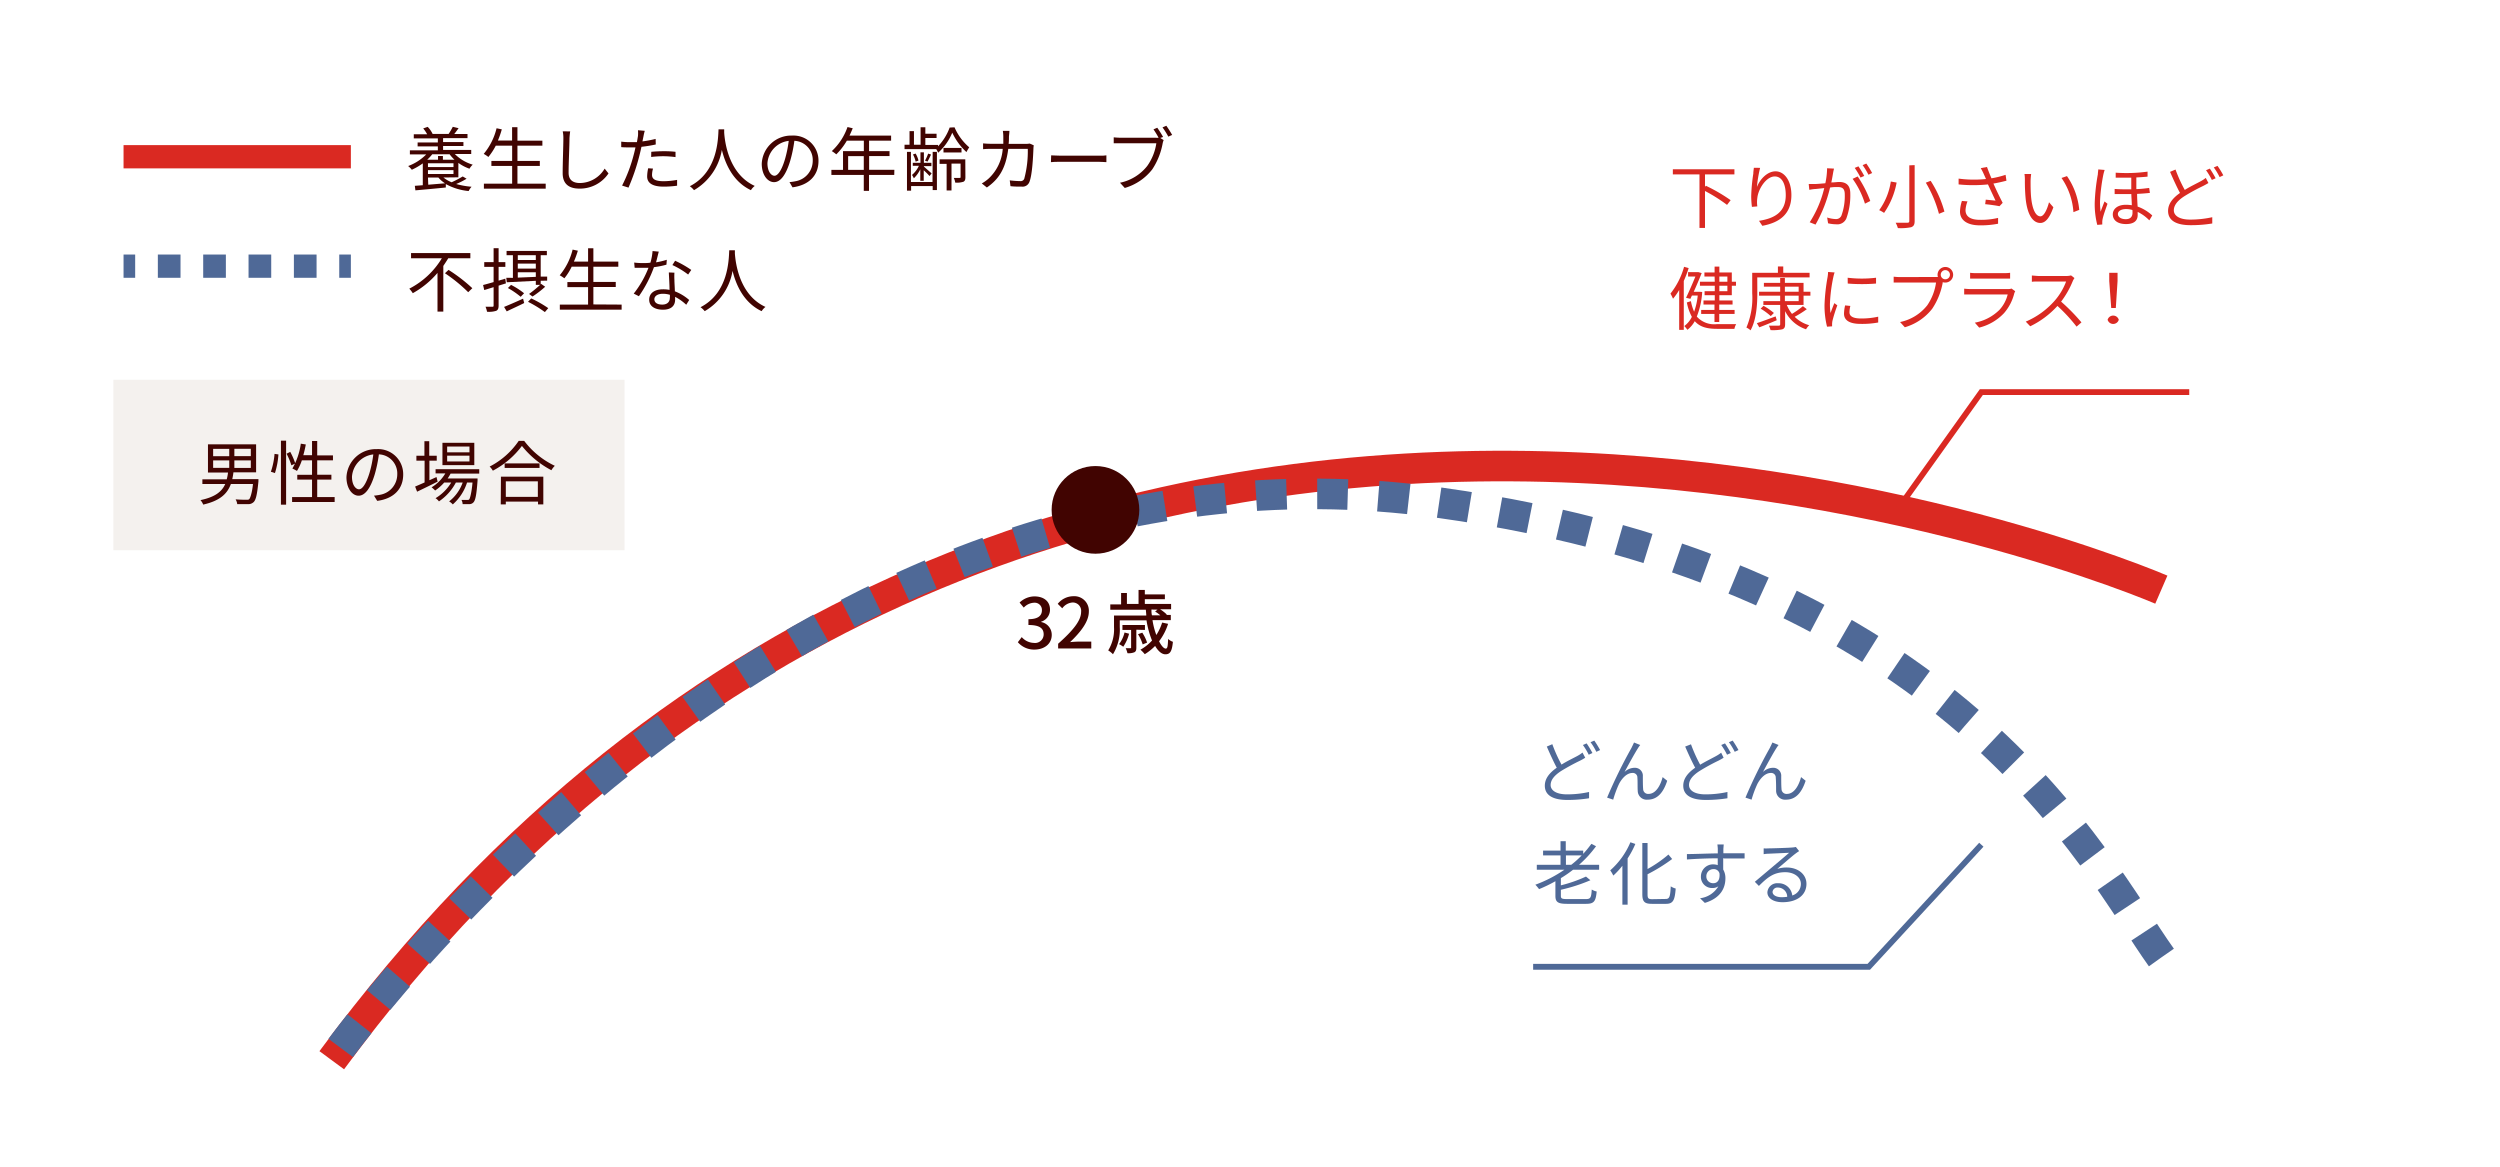 <svg xmlns="http://www.w3.org/2000/svg" viewBox="0 0 430 200.79"><defs><style>.cls-1{isolation:isolate;}.cls-2{fill:#fff;}.cls-3{fill:#f4f1ee;}.cls-4{fill:#410401;}.cls-10,.cls-11,.cls-12,.cls-13,.cls-5,.cls-6,.cls-7{fill:none;stroke-miterlimit:10;}.cls-10,.cls-12,.cls-5{stroke:#da2922;}.cls-5,.cls-6,.cls-7{stroke-width:4px;}.cls-11,.cls-13,.cls-6,.cls-7{stroke:#4f6997;}.cls-7{stroke-dasharray:3.9 3.9;}.cls-8{fill:#da2922;}.cls-9{fill:#4f6997;}.cls-10,.cls-11{stroke-width:5.26px;}.cls-11{stroke-dasharray:5.26;mix-blend-mode:multiply;}</style></defs><g class="cls-1"><g id="レイヤー_2" data-name="レイヤー 2"><g id="design"><rect class="cls-2" width="430" height="200.79"/><rect class="cls-3" x="19.5" y="65.32" width="87.92" height="29.32"/><path class="cls-4" d="M44.45,82.41s0,.27,0,.39c-.22,2.27-.44,3.2-.83,3.56a1.27,1.27,0,0,1-.95.35c-.37,0-1.11,0-1.87,0a1.91,1.91,0,0,0-.28-.82c.77.06,1.55.07,1.84.07s.4,0,.52-.12.47-.94.63-2.59H39.71c-.6,1.65-1.84,2.88-4.76,3.54a2.53,2.53,0,0,0-.47-.77c2.55-.53,3.69-1.48,4.26-2.77H34.81v-.81H39a8.1,8.1,0,0,0,.22-1.17H35.77V76.43h8.28v4.81h-3.9a11,11,0,0,1-.2,1.17Zm-7.79-3.94h2.77V77.2H36.66Zm0,2h2.77V79.19H36.66Zm6.48-3.28H40.31v1.27h2.83Zm0,2H40.31v1.29h2.83Z"/><path class="cls-4" d="M46.59,81.14a12.2,12.2,0,0,0,.63-3.07l.67.09a13.41,13.41,0,0,1-.6,3.21Zm1.73-5.34h.89v11h-.89Zm1.6,1.92a11.9,11.9,0,0,1,.87,2l-.67.32a11.68,11.68,0,0,0-.83-2Zm7.64,7.77v.85H50.24v-.85h3.43v-3H51.13v-.83h2.54V79.18H51.92A9,9,0,0,1,51.08,81a8.37,8.37,0,0,0-.79-.41,11.83,11.83,0,0,0,1.45-4.28l.86.14c-.12.63-.26,1.25-.43,1.84h1.5V75.85h.89v2.48h2.71v.85H54.56v2.48H57v.83H54.56v3Z"/><path class="cls-4" d="M64.33,85.25a8.68,8.68,0,0,0,1-.14,3.57,3.57,0,0,0,3-3.52,3.29,3.29,0,0,0-3.16-3.44,23.65,23.65,0,0,1-.71,3.42c-.73,2.43-1.68,3.69-2.78,3.69S59.59,84,59.59,82.08a5.06,5.06,0,0,1,5.2-4.83,4.31,4.31,0,0,1,4.56,4.37c0,2.49-1.64,4.16-4.47,4.53Zm-.78-3.89a19.92,19.92,0,0,0,.66-3.2A4.14,4.14,0,0,0,60.54,82c0,1.5.69,2.16,1.21,2.16S62.93,83.37,63.55,81.36Z"/><path class="cls-4" d="M75.27,82.84c-1.21.61-2.52,1.25-3.53,1.73l-.34-.88c.45-.19,1-.43,1.63-.71V79.23H71.62v-.84H73v-2.5h.83v2.5h1.29v.84H73.86V82.6l1.22-.55Zm2.23-1.38a7.23,7.23,0,0,1-.51.84h5.15s0,.24,0,.36c-.18,2.47-.37,3.4-.71,3.75a.93.93,0,0,1-.67.3c-.27,0-.71,0-1.19,0a1.5,1.5,0,0,0-.2-.72c.44,0,.84,0,1,0s.27,0,.36-.13.38-1,.54-2.86h-.94a8.37,8.37,0,0,1-2.45,3.76,2.69,2.69,0,0,0-.63-.52A7.12,7.12,0,0,0,79.58,83H78.41a9,9,0,0,1-2.91,3.24,2.23,2.23,0,0,0-.59-.55A7.89,7.89,0,0,0,77.61,83H76.4a8.24,8.24,0,0,1-1.56,1.37,4.09,4.09,0,0,0-.61-.55,6.9,6.9,0,0,0,2.37-2.4H74.92V80.7h7.51v.76ZM81.58,80H76.1V76.16h5.48Zm-.83-3.2H76.91v1h3.84Zm0,1.57H76.91v1h3.84Z"/><path class="cls-4" d="M90.16,75.83a14.23,14.23,0,0,0,5.27,4.29,3.61,3.61,0,0,0-.59.76,16,16,0,0,1-5.07-4.18,15,15,0,0,1-5,4.26,3.24,3.24,0,0,0-.55-.71,13.47,13.47,0,0,0,5-4.42Zm-4,6.16h7.29v4.77h-.91v-.49H87v.49h-.87ZM92.8,79.7v.79h-6V79.7ZM87,82.79v2.67h5.51V82.79Z"/><path class="cls-4" d="M76.27,30.53a5.45,5.45,0,0,0,1.41.82,19.42,19.42,0,0,0,1.91-1l.66.39a12,12,0,0,1-1.79.91,13.76,13.76,0,0,0,2.65.47,3.11,3.11,0,0,0-.5.74,10.09,10.09,0,0,1-3.93-1.2v.59c-1.87.19-3.84.37-5.23.49l-.1-.78,1.37-.1V28.1a11,11,0,0,1-1.89,1.1,3.44,3.44,0,0,0-.63-.64,8.53,8.53,0,0,0,3.11-2H70.5v-.7h4.81v-.68H71.83v-.68h3.48V23.8H71.17v-.71h2.3a5.67,5.67,0,0,0-.68-1l.77-.27a4.29,4.29,0,0,1,.85,1.22l-.06,0h2.81a11.22,11.22,0,0,0,.72-1.23l1,.24c-.26.35-.51.71-.75,1h2.28v.71H76.21v.67h3.5v.68h-3.5v.68h4.84v.7H78.23a7.12,7.12,0,0,0,3.08,1.83,2.92,2.92,0,0,0-.56.7,7.47,7.47,0,0,1-1.91-1v2.48Zm-1.92-4a7.8,7.8,0,0,1-.88.95h1.87v-.65h.84v.65h2a6.82,6.82,0,0,1-.85-.95Zm-.74,2.2H78v-.65H73.61ZM78,29.93v-.67H73.61v.67Zm-4.34,1.84,2.89-.24a4.68,4.68,0,0,1-1.15-1H73.61Z"/><path class="cls-4" d="M93.86,31.59v.86H83.23v-.86h4.86V28.54H84.52v-.86h3.57V25.06H85.27A10.69,10.69,0,0,1,84,27a5.29,5.29,0,0,0-.8-.53,10.9,10.9,0,0,0,2.21-4.41l.9.19a15,15,0,0,1-.67,1.92h2.44V21.88H89v2.31h4.29v.87H89v2.62h3.85v.86H89v3.05Z"/><path class="cls-4" d="M98.07,22.6c-.06.39-.1.81-.12,1.19,0,1.34-.15,4.15-.15,5.93,0,1.3.84,1.76,1.94,1.76A5,5,0,0,0,104,29l.66.83a5.91,5.91,0,0,1-5,2.61c-1.7,0-2.88-.72-2.88-2.65,0-1.76.12-4.76.12-6a5.57,5.57,0,0,0-.11-1.2Z"/><path class="cls-4" d="M112.79,24.85a21.39,21.39,0,0,1-2.46.4c-.11.52-.24,1.07-.37,1.58a35.63,35.63,0,0,1-1.86,5.44L107,31.92a25.9,25.9,0,0,0,2-5.31c.11-.4.21-.83.3-1.26-.38,0-.74,0-1.08,0-.52,0-1,0-1.37-.05l0-.94a11,11,0,0,0,1.43.09c.39,0,.81,0,1.27,0,.08-.43.14-.81.18-1.05a5.56,5.56,0,0,0,0-1l1.17.1a9,9,0,0,0-.22.94l-.18.88a18.22,18.22,0,0,0,2.27-.43ZM112.32,29a4.14,4.14,0,0,0-.17,1.07c0,.56.27,1.1,2,1.1a13.5,13.5,0,0,0,2.31-.23l0,1a16.69,16.69,0,0,1-2.3.16c-1.87,0-2.85-.58-2.85-1.75a6.56,6.56,0,0,1,.18-1.41Zm-.3-2.89c.62-.06,1.4-.1,2.17-.1a17.06,17.06,0,0,1,2,.1l0,.91a17.52,17.52,0,0,0-2-.15A17.76,17.76,0,0,0,112,27Z"/><path class="cls-4" d="M124.56,22.24c0,.16,0,.35,0,.55.1,1.59.75,7.13,5.26,9.19a2.65,2.65,0,0,0-.66.73c-3.09-1.46-4.41-4.53-5-6.93a9.93,9.93,0,0,1-4.79,6.93,3.64,3.64,0,0,0-.72-.68c4.85-2.48,4.85-8.2,4.94-9.79Z"/><path class="cls-4" d="M135.79,31.32a7,7,0,0,0,1-.14,3.57,3.57,0,0,0,3-3.52,3.3,3.3,0,0,0-3.16-3.44,23.11,23.11,0,0,1-.71,3.42c-.73,2.44-1.68,3.69-2.78,3.69s-2.12-1.22-2.12-3.17a5.07,5.07,0,0,1,5.2-4.84,4.31,4.31,0,0,1,4.56,4.37c0,2.49-1.64,4.16-4.47,4.53ZM135,27.44a20,20,0,0,0,.66-3.21A4.15,4.15,0,0,0,132,28.07c0,1.5.69,2.16,1.21,2.16S134.4,29.44,135,27.44Z"/><path class="cls-4" d="M153.81,30.09h-4.34v2.74h-.9V30.09H143v-.87h2V26h3.58V24.19h-2.92a11,11,0,0,1-1.82,2.36,5.88,5.88,0,0,0-.77-.56,10.19,10.19,0,0,0,2.7-4.14l.9.21c-.17.42-.36.85-.55,1.26h7.15v.87h-3.79V26H153v.84h-3.51v2.37h4.34Zm-5.24-.87V26.85h-2.69v2.37Z"/><path class="cls-4" d="M164.18,21.9a9.43,9.43,0,0,0,2.53,3.44,6.07,6.07,0,0,0-.48.82,10.7,10.7,0,0,1-2.44-3.34,9.42,9.42,0,0,1-2.43,3.45,2.89,2.89,0,0,0-.33-.62h-5.45v-.76h.86V22.56h.76v2.33h1.14v-3h.82V23h1.93v.73h-1.93v1.2h2.18v.24a9.22,9.22,0,0,0,2-3.23Zm-3.76,4.22h.73v6.57h-.73V32h-3.71v.79H156V26.12h.68V31.3h3.71Zm-2.13,3a5.47,5.47,0,0,1-1.11,1.55,3.61,3.61,0,0,0-.31-.58,4.69,4.69,0,0,0,1.18-1.57H157V28h1.32V26.2h.59V28h1.29v.57h-1.29v.09c.3.25,1.13,1,1.33,1.16l-.36.46a12,12,0,0,0-1-1v1.82h-.59Zm-.81-2.71a4,4,0,0,1,.5,1.21l-.49.18a4.44,4.44,0,0,0-.46-1.23Zm2.66.17c-.2.44-.42.88-.6,1.21l-.44-.15a7.7,7.7,0,0,0,.54-1.22Zm5.91,3.87c0,.42-.06.66-.34.81a3.69,3.69,0,0,1-1.41.15,2.71,2.71,0,0,0-.25-.81c.5,0,.89,0,1,0s.17,0,.17-.16v-2.3h-1.56v4.62h-.84V28.19h-1.21v-.78h4.42Zm-.67-4.23h-3.1v-.78h3.1Z"/><path class="cls-4" d="M177.81,25a3.26,3.26,0,0,0-.06.58c-.05,1.15-.19,4.65-.73,5.8a1.25,1.25,0,0,1-1.29.72c-.61,0-1.3,0-1.93-.08l-.12-1a15.52,15.52,0,0,0,1.79.13.66.66,0,0,0,.7-.4,18.26,18.26,0,0,0,.61-5.14h-3.36c-.43,3.44-1.68,5.26-3.68,6.64l-.87-.7a6.46,6.46,0,0,0,1.23-.89,7.73,7.73,0,0,0,2.37-5.05h-2a12.19,12.19,0,0,0-1.38.05v-1a12,12,0,0,0,1.36.07h2.12c0-.38,0-.79,0-1.22a7,7,0,0,0-.08-1h1.13c0,.28-.06.7-.08,1,0,.44,0,.84-.06,1.24h2.86a4.07,4.07,0,0,0,.77-.06Z"/><path class="cls-4" d="M180.8,26.72c.36,0,1,.06,1.67.06H189c.6,0,1,0,1.3-.06v1.17c-.24,0-.75-.06-1.29-.06h-6.58c-.66,0-1.3,0-1.67.06Z"/><path class="cls-4" d="M199.56,23.73l.59.37a2.67,2.67,0,0,0-.18.6,12,12,0,0,1-1.78,4.43,9.24,9.24,0,0,1-4.73,3.2l-.82-.9a8,8,0,0,0,4.68-2.88,9,9,0,0,0,1.57-3.91h-6.14c-.47,0-.89,0-1.19,0V23.62a11.08,11.08,0,0,0,1.2.07h6a3.2,3.2,0,0,0,.52,0,16.15,16.15,0,0,0-.88-1.44l.65-.28a16.76,16.76,0,0,1,1,1.59Zm1.05-2.1a18.14,18.14,0,0,1,1,1.58l-.66.29a13.26,13.26,0,0,0-1-1.59Z"/><path class="cls-4" d="M77.1,44.42c-.26.44-.55.87-.85,1.32V53.6h-1V46.94A15.38,15.38,0,0,1,71,50.43a5.58,5.58,0,0,0-.6-.78A14,14,0,0,0,76,44.42h-5.3v-.89H80.9v.89Zm.05,2a27.81,27.81,0,0,1,4.09,3.15l-.71.69a26.68,26.68,0,0,0-4-3.26Z"/><path class="cls-4" d="M85.76,49.13v3.42c0,.5-.11.76-.41.91a4.09,4.09,0,0,1-1.58.16,4,4,0,0,0-.26-.86c.53,0,1,0,1.18,0s.21-.05.21-.23V49.39l-1.61.5-.2-.87c.49-.12,1.12-.3,1.81-.5V45.9H83.29v-.81H84.9v-2.4h.86v2.4h1.16v.81H85.76v2.37l1.15-.34.11.81Zm.94,3.66c.84-.34,2.08-.88,3.27-1.42l.19.75c-1,.51-2.12,1-3,1.44Zm1.52-5v-3.9H87.13v-.73h6.93v.73H93v3.69l1.11,0,0,.69L93,48.29v.63l.08-.09.69.49A16.85,16.85,0,0,1,91.59,51L91,50.56A20.27,20.27,0,0,0,92.9,49h-.74v-.7l-5,.25-.08-.77Zm1.34,3.26a14.21,14.21,0,0,0-2.2-1.51L87.9,49a12.73,12.73,0,0,1,2.24,1.44Zm-.5-7.16v.83h3.1v-.83Zm0,2.31h3.1v-.86h-3.1Zm0,1.55,3.1-.13v-.79h-3.1Zm2.31,3.58A19.72,19.72,0,0,1,94.3,53l-.58.68a20.24,20.24,0,0,0-2.9-1.77Z"/><path class="cls-4" d="M106.92,52.39v.87H96.29v-.87h4.86v-3H97.59v-.87h3.56V45.87H98.33a9.93,9.93,0,0,1-1.26,2,5.53,5.53,0,0,0-.8-.52,11,11,0,0,0,2.22-4.42l.9.19A16.74,16.74,0,0,1,98.71,45h2.44v-2.3h.91V45h4.29v.88h-4.29v2.61h3.85v.87h-3.85v3Z"/><path class="cls-4" d="M114.63,45.52a13.39,13.39,0,0,1-2.15.43,21.11,21.11,0,0,1-2.59,5L109,50.5a17.2,17.2,0,0,0,2.54-4.44c-.35,0-.7,0-1,0s-.94,0-1.38,0l-.08-.9a11.27,11.27,0,0,0,1.47.09c.42,0,.86,0,1.32-.07a9.32,9.32,0,0,0,.37-2l1.07.1c-.12.43-.28,1.15-.47,1.84a11.85,11.85,0,0,0,1.85-.44ZM116,46.9a11,11,0,0,0,0,1.28c0,.44.06,1.21.08,1.93a8.12,8.12,0,0,1,2.46,1.49l-.51.82a8.2,8.2,0,0,0-1.91-1.36c0,.18,0,.35,0,.48,0,1-.62,1.73-2.09,1.73-1.3,0-2.37-.54-2.37-1.72s1-1.79,2.37-1.79a5.8,5.8,0,0,1,1.13.1c0-1-.09-2.13-.12-3Zm-.8,3.8a4.24,4.24,0,0,0-1.2-.17c-.88,0-1.45.4-1.45.94s.44.92,1.36.92,1.3-.54,1.3-1.12C115.23,51.11,115.23,50.92,115.22,50.7Zm3.16-3.48a14.13,14.13,0,0,0-2.71-1.63l.47-.74a17.76,17.76,0,0,1,2.78,1.58Z"/><path class="cls-4" d="M126.4,43.05c0,.16,0,.35,0,.55.11,1.58.75,7.13,5.26,9.19a2.82,2.82,0,0,0-.66.73c-3.09-1.46-4.41-4.53-5-6.93a9.9,9.9,0,0,1-4.79,6.93,3.64,3.64,0,0,0-.72-.68c4.85-2.49,4.85-8.21,4.94-9.79Z"/><line class="cls-5" x1="60.35" y1="26.96" x2="21.25" y2="26.96"/><line class="cls-6" x1="60.35" y1="45.78" x2="58.35" y2="45.78"/><line class="cls-7" x1="54.45" y1="45.78" x2="25.2" y2="45.78"/><line class="cls-6" x1="23.25" y1="45.78" x2="21.25" y2="45.78"/><path class="cls-8" d="M293.26,30v2.13l.15-.18a29.28,29.28,0,0,1,4.26,2.48l-.62.81a28.06,28.06,0,0,0-3.79-2.39V39.2h-.95V30h-4.58v-.89h10.59V30Z"/><path class="cls-8" d="M302.74,28.87a22.06,22.06,0,0,0-.55,3.3c.46-1.22,1.71-2.7,3.21-2.7s2.72,1.59,2.72,4.08c0,3.3-2.07,4.75-5,5.29l-.57-.86c2.58-.4,4.6-1.43,4.6-4.42,0-1.87-.63-3.21-1.89-3.21-1.47,0-2.84,2.14-3,3.7a5.07,5.07,0,0,0,0,1.45l-.93.08a14.7,14.7,0,0,1-.12-1.89,30,30,0,0,1,.36-3.83c0-.38.08-.74.09-1Z"/><path class="cls-8" d="M315.45,29c-.05.22-.11.46-.15.7s-.18,1.05-.31,1.68c.55,0,1-.08,1.33-.08,1.07,0,1.93.42,1.93,2a11.49,11.49,0,0,1-.68,4.28,1.68,1.68,0,0,1-1.74,1,6.71,6.71,0,0,1-1.4-.17l-.16-1a5.37,5.37,0,0,0,1.46.27,1,1,0,0,0,1-.61,9.77,9.77,0,0,0,.57-3.63c0-1.08-.49-1.27-1.26-1.27-.29,0-.76,0-1.27.09a23.9,23.9,0,0,1-2.5,6.37l-1-.4a18.89,18.89,0,0,0,2.5-5.88l-1.5.16c-.29,0-.77.08-1.07.14l-.1-1h1.06c.39,0,1.08-.07,1.8-.13a13,13,0,0,0,.3-2.58Zm4.07,1.35a19.61,19.61,0,0,1,2.17,4.22l-.92.46a14.58,14.58,0,0,0-2.12-4.27Zm.49.19a13.29,13.29,0,0,0-1-1.66l.64-.27a16.75,16.75,0,0,1,1,1.65Zm1.36-.49a12.49,12.49,0,0,0-1-1.65l.64-.27a16.74,16.74,0,0,1,1,1.63Z"/><path class="cls-8" d="M326.22,31.4a13.39,13.39,0,0,1-2.16,5.22,4.62,4.62,0,0,0-.84-.47,11.23,11.23,0,0,0,2-4.93Zm3.1-3V38c0,.66-.18.92-.6,1.08a8.69,8.69,0,0,1-2.29.15,4,4,0,0,0-.38-.92c.88,0,1.74,0,2,0s.35-.08.35-.32V28.44Zm2.75,2.7a18.83,18.83,0,0,1,2.37,5.29l-.94.39a20.76,20.76,0,0,0-2.26-5.36Z"/><path class="cls-8" d="M345.11,31.08c-.73.19-1.51.37-2.24.49.43,1,1.08,2.33,1.59,3.32l-.55.58c-.51-.11-1.69-.28-2.46-.35l.1-.78,1.68.17c-.34-.73-.94-2-1.3-2.79a24.94,24.94,0,0,1-5.05,0l0-1a19.75,19.75,0,0,0,4.71.07l-.39-.87a10.12,10.12,0,0,0-.51-1l1.07-.2c.29.79.5,1.32.77,1.95a16.57,16.57,0,0,0,2.43-.6Zm-6.7,3.56a4.84,4.84,0,0,0-.34,1.5c0,1,.71,1.67,2.48,1.67a12.45,12.45,0,0,0,3.12-.33v1a15.49,15.49,0,0,1-3.12.28c-2.2,0-3.43-.89-3.43-2.38a6.57,6.57,0,0,1,.33-1.82Z"/><path class="cls-8" d="M349.26,31.1c0,.75,0,1.84.09,2.81.19,2,.76,3.3,1.6,3.3.62,0,1.17-1.22,1.48-2.42l.75.86c-.7,2-1.44,2.7-2.25,2.7-1.12,0-2.2-1.12-2.52-4.2a31.36,31.36,0,0,1-.13-3.17,6.32,6.32,0,0,0-.07-1.05l1.15,0A10.69,10.69,0,0,0,349.26,31.1Zm8.37,5-1,.39a11.67,11.67,0,0,0-2.05-5.88l.94-.32A12.2,12.2,0,0,1,357.63,36.09Z"/><path class="cls-8" d="M362,29.23a7.76,7.76,0,0,0-.22.79,29.83,29.83,0,0,0-.58,4.74,13.19,13.19,0,0,0,.11,1.65c.19-.54.48-1.28.67-1.76l.51.4c-.29.83-.72,2-.84,2.63a2.37,2.37,0,0,0-.06.52l0,.41-.86.07a14.44,14.44,0,0,1-.44-3.76,33.37,33.37,0,0,1,.54-4.93c0-.28.07-.6.07-.85Zm7.78,3.95c-.62.07-1.38.13-2.2.17,0,.73.05,1.5.09,2.18a7.39,7.39,0,0,1,2.52,1.53l-.51.84a6.92,6.92,0,0,0-2-1.45c0,.21,0,.39,0,.54,0,1-.68,1.55-2,1.55s-2.28-.56-2.28-1.68c0-.83.71-1.64,2.27-1.64a6.86,6.86,0,0,1,1,.08c0-.6-.07-1.29-.08-1.92-.94,0-1.92,0-2.87,0v-.88c1,.07,1.93.08,2.86.06v-2c-.88,0-1.81,0-2.68,0v-.86a26.53,26.53,0,0,0,5.48-.18v.86c-.54.06-1.2.1-1.93.14v2c.81,0,1.55-.12,2.21-.19Zm-3,2.94a3.8,3.8,0,0,0-1.1-.16c-.84,0-1.4.35-1.4.85s.52.89,1.35.89,1.16-.47,1.16-1.1C366.79,36.48,366.79,36.31,366.78,36.12Z"/><path class="cls-8" d="M379.85,31.48c-.27.16-.55.32-.9.5a33.43,33.43,0,0,0-3.29,1.8c-1.1.73-1.76,1.5-1.76,2.4s.93,1.59,2.8,1.59a17.57,17.57,0,0,0,3.81-.41l0,1.08a22.55,22.55,0,0,1-3.75.29c-2.22,0-3.85-.67-3.85-2.45,0-1.22.78-2.2,2.05-3.09-.54-1-1.16-2.36-1.71-3.63l.94-.4a24.4,24.4,0,0,0,1.59,3.51c1-.63,2.12-1.15,2.77-1.51a5.55,5.55,0,0,0,.84-.56Zm.24-2.48a18.1,18.1,0,0,1,1,1.66l-.65.29a12.34,12.34,0,0,0-1-1.67Zm1.32-.47a13.49,13.49,0,0,1,1,1.63l-.64.3a10.16,10.16,0,0,0-1-1.66Z"/><path class="cls-8" d="M290.45,46.11a19.83,19.83,0,0,1-.84,2.22v8.41h-.79V49.87a10,10,0,0,1-1.06,1.51,9,9,0,0,0-.44-.88,13,13,0,0,0,2.34-4.61Zm2.33,4.11a13.71,13.71,0,0,1-.93,4.23,4,4,0,0,0,3.47,1.3h3.3a2.55,2.55,0,0,0-.3.81h-3c-1.69,0-2.92-.3-3.82-1.32a4.92,4.92,0,0,1-1.27,1.49,4.45,4.45,0,0,0-.53-.65A4.38,4.38,0,0,0,291,54.5a8.48,8.48,0,0,1-.86-2.48l.7-.22a7.78,7.78,0,0,0,.55,1.81,11.54,11.54,0,0,0,.62-2.78h-1l-.26.57-.75-.18c.54-1.12,1.19-2.62,1.61-3.66h-1.26v-.75h1.63l.15,0,.56.16c-.36.89-.86,2.09-1.37,3.22h.91l.14,0Zm2.13-2.66h-1.75v-.7h1.75v-1h.82v1h2.14v1.6h.72v.69h-.72v1.62h-2.14v.91H298v.7h-2.29v.93h2.64V54h-2.64v1.38h-.82V54h-2.29v-.69h2.29v-.93H293v-.7h1.94v-.91h-1.75v-.68h1.75v-.94h-2.55v-.69h2.55Zm.82,0v.9h1.38v-.9Zm1.38,1.59h-1.38v.94h1.38Z"/><path class="cls-8" d="M302.26,50.44c0,1.87-.15,4.57-1.17,6.38a2.47,2.47,0,0,0-.71-.48,13,13,0,0,0,1-5.9V46.92h4.42V45.83h.92v1.09h4.53v.79h-9Zm3.34,4.64c-1,.43-2.11.89-3,1.22l-.42-.72c.82-.26,2-.71,3.23-1.16Zm1.73-2.63a6.52,6.52,0,0,0,.89,1.54,15,15,0,0,0,1.88-1.33l.67.52a17.74,17.74,0,0,1-2.09,1.31,5.82,5.82,0,0,0,2.51,1.45,2.89,2.89,0,0,0-.55.7,6.24,6.24,0,0,1-3.6-3.12v2.23c0,.55-.14.78-.51.9a8,8,0,0,1-2,.13,3.8,3.8,0,0,0-.28-.77c.74,0,1.45,0,1.67,0s.27-.06.27-.26v-3.3H303.3V51.8h2.89v-.94h-3.63v-.68h3.63v-.87h-2.8v-.66h2.8v-.84H307v.84h3.21v1.53h1.18v.68h-1.18v1.59Zm-4,.15a11.48,11.48,0,0,1,1.78,1.23l-.54.54a10.33,10.33,0,0,0-1.74-1.28ZM307,50.18h2.37v-.87H307Zm0,1.62h2.37v-.94H307Z"/><path class="cls-8" d="M315.55,46.86a7.44,7.44,0,0,0-.22.81,27,27,0,0,0-.58,4.54,11.06,11.06,0,0,0,.1,1.63c.2-.54.46-1.23.66-1.7l.51.38a25.89,25.89,0,0,0-.84,2.67,3.46,3.46,0,0,0-.06.52l0,.42-.87.06a14.83,14.83,0,0,1-.43-3.81,33.48,33.48,0,0,1,.53-4.76,6.42,6.42,0,0,0,.08-.84Zm2.71,5.76a4.78,4.78,0,0,0-.15,1.09c0,.54.36,1.07,2,1.07a13.25,13.25,0,0,0,2.94-.31v1a15.28,15.28,0,0,1-3,.24c-2,0-2.88-.66-2.88-1.77a6.86,6.86,0,0,1,.19-1.41Zm-.46-4.85a20.42,20.42,0,0,0,4.88,0v1a30.45,30.45,0,0,1-4.87,0Z"/><path class="cls-8" d="M332.92,47.64h.4a1.21,1.21,0,0,1-.06-.38,1.34,1.34,0,1,1,1.34,1.34,1.43,1.43,0,0,1-.46-.07l0,.13a11.86,11.86,0,0,1-1.79,4.43,9.23,9.23,0,0,1-4.72,3.2l-.82-.9a8,8,0,0,0,4.68-2.88A9.17,9.17,0,0,0,333,48.59H326.9c-.47,0-.89,0-1.19,0v-1a11.08,11.08,0,0,0,1.2.07Zm2.47-.39a.79.79,0,1,0-1.58,0,.79.79,0,1,0,1.58,0Z"/><path class="cls-8" d="M346.62,50.09a2.6,2.6,0,0,0-.16.35,8.2,8.2,0,0,1-1.75,3.4,8.75,8.75,0,0,1-4.29,2.51l-.75-.85a8.08,8.08,0,0,0,4.23-2.2,6,6,0,0,0,1.42-2.65H339c-.28,0-.74,0-1.16,0v-1a10.35,10.35,0,0,0,1.16.07h6.32a1.63,1.63,0,0,0,.66-.09Zm-7.76-3.17a7.16,7.16,0,0,0,1.08.06h4.71a7.22,7.22,0,0,0,1.09-.06v1c-.29,0-.69,0-1.1,0h-4.7c-.37,0-.76,0-1.08,0Z"/><path class="cls-8" d="M356.81,47.83a2.86,2.86,0,0,0-.3.53,15.42,15.42,0,0,1-2,3.52,33,33,0,0,1,3.5,3.57l-.84.73a27.83,27.83,0,0,0-3.29-3.56,15.28,15.28,0,0,1-4.68,3.5l-.77-.8a13.83,13.83,0,0,0,4.94-3.56,10.63,10.63,0,0,0,2-3.34h-4.67c-.42,0-1.08,0-1.22.06V47.39c.17,0,.86.08,1.22.08h4.63a3.19,3.19,0,0,0,.89-.1Z"/><path class="cls-8" d="M362.51,55a1,1,0,0,1,1.92,0,1,1,0,0,1-1.92,0Zm.28-6.67,0-1.41h1.43l0,1.41-.3,4.65h-.79Z"/><path class="cls-9" d="M272.66,130.33a10,10,0,0,1-.9.51,35.89,35.89,0,0,0-3.29,1.8c-1.1.73-1.76,1.49-1.76,2.39s.94,1.6,2.81,1.6a17.47,17.47,0,0,0,3.8-.41v1.08a22.78,22.78,0,0,1-3.76.29c-2.22,0-3.85-.67-3.85-2.45,0-1.22.78-2.2,2.05-3.09-.53-1-1.16-2.36-1.71-3.64L267,128a24.44,24.44,0,0,0,1.58,3.51c1-.63,2.12-1.15,2.77-1.51a5.55,5.55,0,0,0,.84-.56Zm.24-2.47a16.85,16.85,0,0,1,1,1.66l-.64.29a11.29,11.29,0,0,0-1-1.67Zm1.32-.48a17.21,17.21,0,0,1,1,1.63l-.65.3a9.79,9.79,0,0,0-1-1.65Z"/><path class="cls-9" d="M281.72,128.71c-.53.82-1.68,2.92-2.3,4.07a2.57,2.57,0,0,1,1.74-.72,1.36,1.36,0,0,1,1.41,1.45c0,.71,0,1.62.05,2.2a.85.85,0,0,0,.94.84c1.32,0,2.1-1.64,2.41-2.89l.79.63c-.62,1.92-1.63,3.25-3.35,3.25a1.54,1.54,0,0,1-1.72-1.51c-.05-.7,0-1.62-.06-2.25a.78.78,0,0,0-.86-.83c-1,0-1.84,1-2.3,1.89a18,18,0,0,0-1,2.7l-1.05-.35a86.2,86.2,0,0,1,4.2-8.56c.13-.29.29-.58.43-.92l1.07.43A4.66,4.66,0,0,0,281.72,128.71Z"/><path class="cls-9" d="M296.46,130.33a10,10,0,0,1-.9.51,34.61,34.61,0,0,0-3.28,1.8c-1.11.73-1.77,1.49-1.77,2.39s.94,1.6,2.81,1.6a17.4,17.4,0,0,0,3.8-.41v1.08a22.74,22.74,0,0,1-3.75.29c-2.22,0-3.85-.67-3.85-2.45,0-1.22.78-2.2,2.05-3.09-.54-1-1.17-2.36-1.72-3.64l1-.39a25.59,25.59,0,0,0,1.58,3.51c1.05-.63,2.13-1.15,2.77-1.51a5.55,5.55,0,0,0,.84-.56Zm.24-2.47a19.14,19.14,0,0,1,1,1.66l-.65.29a11.29,11.29,0,0,0-1-1.67Zm1.32-.48a17.21,17.21,0,0,1,1,1.63l-.65.3a10.45,10.45,0,0,0-1-1.65Z"/><path class="cls-9" d="M305.52,128.71c-.53.82-1.68,2.92-2.29,4.07a2.54,2.54,0,0,1,1.74-.72,1.36,1.36,0,0,1,1.4,1.45c0,.71,0,1.62.05,2.2a.85.85,0,0,0,.94.84c1.32,0,2.1-1.64,2.42-2.89l.79.63c-.63,1.92-1.63,3.25-3.36,3.25a1.54,1.54,0,0,1-1.72-1.51c0-.7,0-1.62-.06-2.25a.78.78,0,0,0-.86-.83c-1,0-1.83,1-2.3,1.89a18,18,0,0,0-1,2.7l-1.05-.35a86.2,86.2,0,0,1,4.2-8.56c.13-.29.29-.58.43-.92l1.07.43A4.66,4.66,0,0,0,305.52,128.71Z"/><path class="cls-9" d="M270.57,149.59a19.53,19.53,0,0,1-2.1,1.45v1.24a24.25,24.25,0,0,0,4.32-1.51l.76.63a28.88,28.88,0,0,1-5.08,1.64v1.06c0,.45.18.54,1.1.54h3.21c.79,0,.92-.25,1-1.64a2.71,2.71,0,0,0,.85.34c-.16,1.7-.46,2.12-1.82,2.12h-3.28c-1.53,0-2-.28-2-1.36v-2.53a24.24,24.24,0,0,1-2.81,1.36,7.58,7.58,0,0,0-.64-.76,22.39,22.39,0,0,0,5-2.58h-4.75v-.84h4.08v-1.62h-3v-.83h3v-1.62h.9v1.62h3v.56a19.23,19.23,0,0,0,1.41-1.72l.8.41a19.7,19.7,0,0,1-2.93,3.2h3.46v.84Zm-.32-.84a16.36,16.36,0,0,0,1.8-1.62h-2.71v1.62Z"/><path class="cls-9" d="M281.28,145.16a15.71,15.71,0,0,1-1.33,2.49v7.95h-.9v-6.69a13.52,13.52,0,0,1-1.56,1.69,6,6,0,0,0-.53-.9,13.33,13.33,0,0,0,3.47-4.83Zm5.23,9.46c.66,0,.77-.43.86-2.17a2.84,2.84,0,0,0,.85.38c-.15,1.94-.41,2.63-1.65,2.63h-2.45c-1.25,0-1.64-.36-1.64-1.67V145h.9v4.47a21.19,21.19,0,0,0,3.59-2.49l.64.77a29.17,29.17,0,0,1-4.23,2.62v3.47c0,.67.14.82.8.82Z"/><path class="cls-9" d="M296.39,147.62c0,.67,0,1.4,0,1.94a2.9,2.9,0,0,1,.38,1.52c0,1.61-.78,3.39-3.54,4.22l-.82-.8a4.24,4.24,0,0,0,3.15-2.06,1.73,1.73,0,0,1-1,.3,1.91,1.91,0,0,1-2-2,2.08,2.08,0,0,1,2.09-2.07,2.53,2.53,0,0,1,.8.13c0-.35,0-.77,0-1.17-1.8,0-3.81.09-5.3.2l0-.93c1.32,0,3.55-.1,5.31-.12,0-.34,0-.62,0-.78s-.05-.6-.07-.75h1.09l-.06.75c0,.18,0,.45,0,.76h.17l3.48,0v.89c-.67,0-1.75,0-3.49,0Zm-.64,2.6a1,1,0,0,0-1.06-.73,1.21,1.21,0,0,0-1.2,1.24,1.15,1.15,0,0,0,1.22,1.18C295.4,151.91,295.86,151.34,295.75,150.22Z"/><path class="cls-9" d="M309.45,146.39c-.22.14-.48.32-.66.46-.59.44-2.19,1.84-3.1,2.61a5,5,0,0,1,1.61-.25c2,0,3.41,1.2,3.41,2.81,0,1.92-1.6,3.16-4.11,3.16-1.62,0-2.61-.72-2.61-1.7a1.68,1.68,0,0,1,1.83-1.56,2.35,2.35,0,0,1,2.45,2.1,2.07,2.07,0,0,0,1.48-2c0-1.16-1.18-2-2.68-2-1.95,0-3,.83-4.54,2.36l-.7-.71L305,149c.66-.55,2.14-1.8,2.73-2.32l-3.58.16a5.16,5.16,0,0,0-.8.08l0-1a6.12,6.12,0,0,0,.84,0c.62,0,3.43-.09,4.06-.15a4.49,4.49,0,0,0,.64-.09Zm-2.05,7.86a1.6,1.6,0,0,0-1.58-1.59.84.84,0,0,0-.94.74c0,.58.68.92,1.57.92A7.06,7.06,0,0,0,307.4,154.25Z"/><path class="cls-10" d="M371.75,101.42S178.46,17.75,57.06,182.36"/><path class="cls-11" d="M371.75,164.68c-11.68-16.33-35.31-65.87-124.24-78.23C134.94,70.81,57.06,182.36,57.06,182.36"/><path class="cls-4" d="M175.07,110.46l.67-.88a2.86,2.86,0,0,0,2.09,1,1.48,1.48,0,0,0,1.68-1.46c0-1-.62-1.62-2.62-1.62v-1c1.74,0,2.32-.66,2.32-1.55a1.24,1.24,0,0,0-1.36-1.28,2.54,2.54,0,0,0-1.76.84l-.72-.87a3.74,3.74,0,0,1,2.53-1.06c1.59,0,2.7.81,2.7,2.27a2.15,2.15,0,0,1-1.52,2.08v.06a2.23,2.23,0,0,1,1.82,2.21c0,1.59-1.33,2.53-3,2.53A3.68,3.68,0,0,1,175.07,110.46Z"/><path class="cls-4" d="M182,110.72c2.6-2.31,3.95-4,3.95-5.47a1.44,1.44,0,0,0-1.5-1.62,2.39,2.39,0,0,0-1.74,1l-.78-.77a3.47,3.47,0,0,1,2.69-1.31,2.5,2.5,0,0,1,2.66,2.65c0,1.7-1.36,3.46-3.23,5.25.46-.05,1-.09,1.44-.09h2.21v1.18H182Z"/><path class="cls-4" d="M200.91,107.3a9.74,9.74,0,0,1-1.55,3c.4.79.82,1.26,1.15,1.26s.35-.51.41-1.66a2.24,2.24,0,0,0,.82.49c-.16,1.7-.51,2.15-1.3,2.15-.62,0-1.24-.55-1.76-1.44a9,9,0,0,1-1.78,1.42,5.43,5.43,0,0,0-.75-.77,7.8,7.8,0,0,0,2-1.58,15.18,15.18,0,0,1-.95-3.47H192.6v1.15a8.11,8.11,0,0,1-1.17,4.68,4,4,0,0,0-.82-.66,6.9,6.9,0,0,0,1-4v-2h5.55c0-.32-.06-.64-.07-1h-6.12v-.91h1.86V102h1v1.88h2v-2.41h1.08v.77h3.45v.82h-3.45v.82h4.52v.91h-1.9a6.8,6.8,0,0,1,1.16.91l-.08.07h.77v.89h-3.15a12.4,12.4,0,0,0,.66,2.56,8.73,8.73,0,0,0,1-2.14ZM194.2,109a7.14,7.14,0,0,1-1,2.24,4.93,4.93,0,0,0-.72-.45,5.38,5.38,0,0,0,.94-2Zm1.25-.69v3.06c0,.44-.06.67-.34.82a2.62,2.62,0,0,1-1.19.16,4,4,0,0,0-.3-.86h.79c.12,0,.14,0,.14-.14v-3h-1.49v-.85h3.87v.85Zm1.09,2.53a7.45,7.45,0,0,0-.8-1.76l.73-.26a7,7,0,0,1,.83,1.71Zm1.51-6c0,.34,0,.66.09,1h1.44a6.91,6.91,0,0,0-.9-.66l.42-.32Z"/><polyline class="cls-12" points="376.55 67.44 340.79 67.44 326.32 87.7"/><polyline class="cls-13" points="263.7 166.29 321.43 166.29 340.79 145.29"/><circle class="cls-4" cx="188.42" cy="87.7" r="7.54"/></g></g></g></svg>